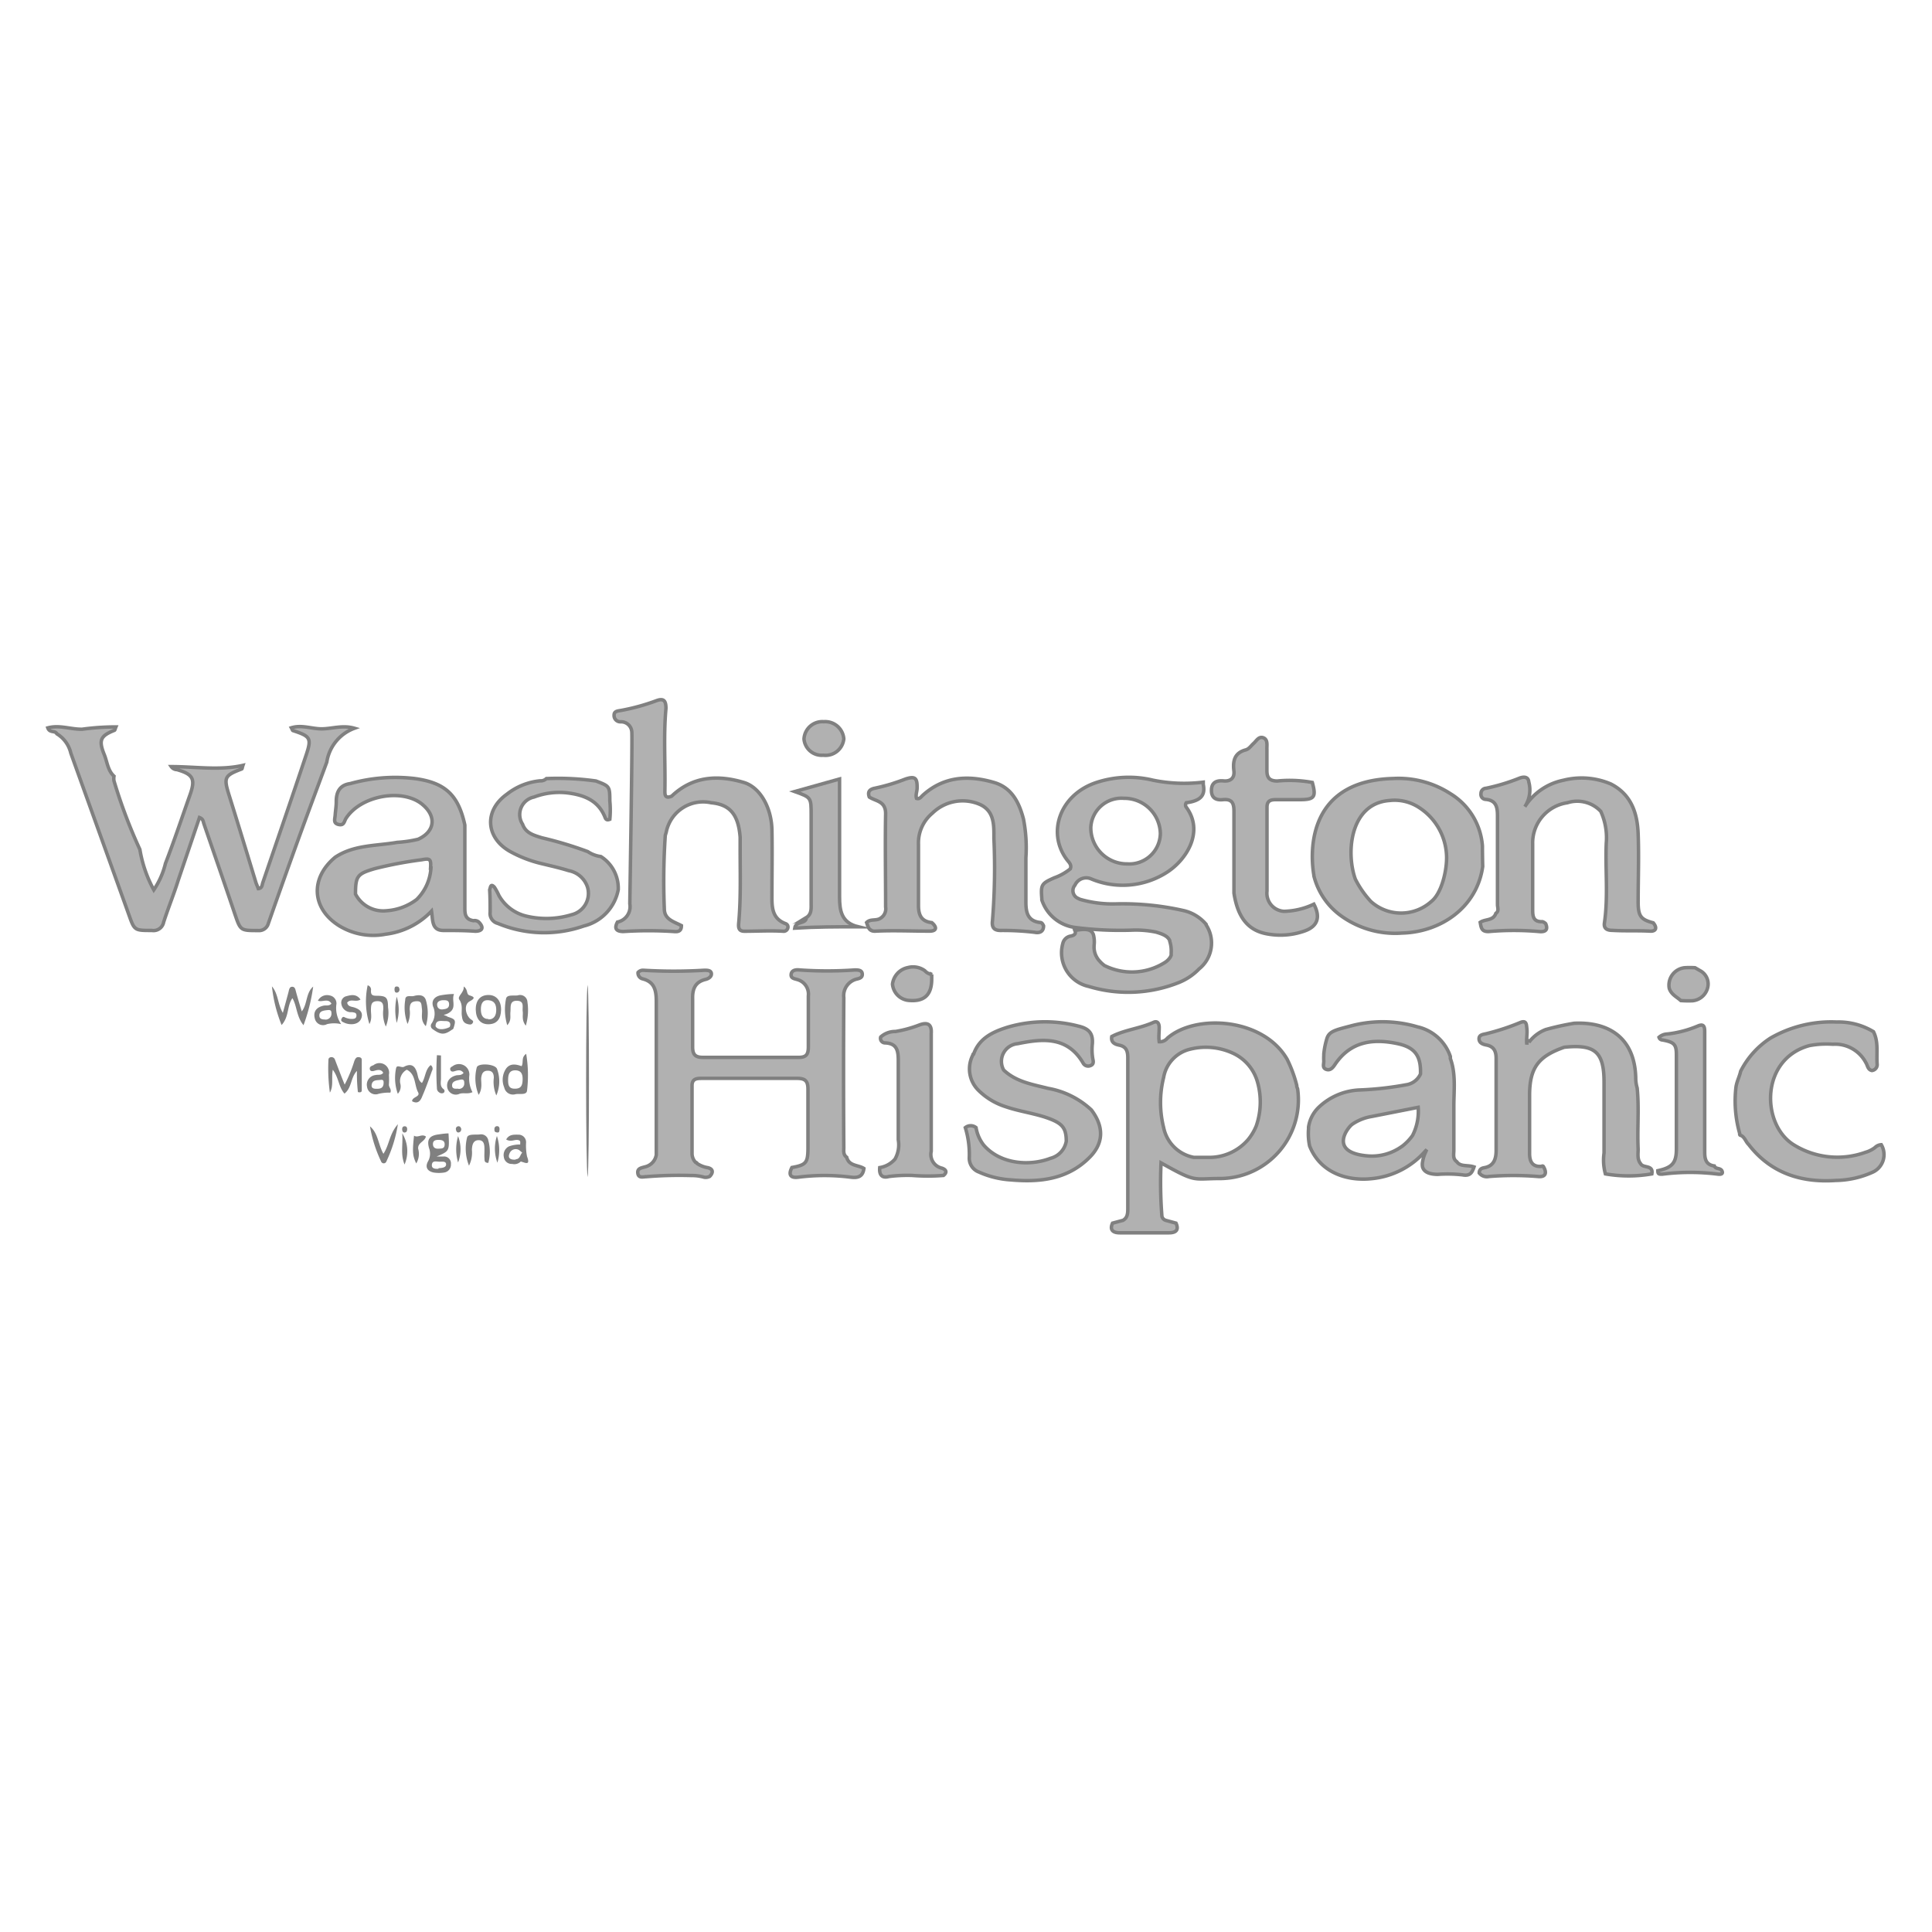 <svg id="Capa_1" data-name="Capa 1" xmlns="http://www.w3.org/2000/svg" viewBox="0 0 200 200"><defs><style>.cls-1{fill:gray;}.cls-2,.cls-3{fill:#b1b1b1;stroke:gray;stroke-width:0.36px;}.cls-3{stroke-miterlimit:10;}</style></defs><title>Mesa de trabajo 1</title><path class="cls-1" d="M29.28,104.85c.22-.81.41-1.49.59-2.17.06-.24.09-.54.39-.53s.32.31.39.55c.18.66.38,1.32.59,2,.6-.78.4-1.89,1.18-2.57a18.59,18.59,0,0,1-1,4c-.75-.92-.67-2-1.15-2.8-.58.8-.32,1.91-1.12,2.78a14.84,14.84,0,0,1-1-4C28.82,102.88,28.73,103.93,29.28,104.85Z"/><path class="cls-1" d="M34.45,110.74c-.16.89.1,1.66-.3,2.37a18,18,0,0,1-.15-3.4.26.26,0,0,1,.2-.26.38.38,0,0,1,.48.26c.32.83.63,1.67,1,2.57a14.79,14.79,0,0,0,1-2.44c.1-.24.19-.45.5-.4s.27.25.27.45c0,1,0,2,0,3,0,.09-.06.25-.4.16a17,17,0,0,1-.1-2.19c-.66.68-.52,1.75-1.29,2.35C35.05,112.52,35.07,111.55,34.45,110.74Z"/><path class="cls-1" d="M45.92,119.72H45.2c1.33-.56,1.33-.56,1.23-2.39-.36,0-.72.06-1.08.11-.9.13-1.19.53-.93,1.43a1.62,1.62,0,0,1-.12,1.37c-.31.58-.07,1,.59,1.14a3.44,3.44,0,0,0,1.09,0,.82.82,0,0,0,.7-.87A.71.71,0,0,0,45.92,119.72ZM45.38,118c.35,0,.67.06.65.5s-.36.39-.62.41-.57-.05-.59-.44S45.06,118,45.38,118Zm0,3c-.31,0-.73,0-.67-.45s.5-.29.79-.29.67-.07.68.27S45.75,120.91,45.4,120.93Z"/><path class="cls-1" d="M54.47,109.09c-.54.38-.25.85-.47,1.28-.57-.2-1.15-.32-1.58.21a2.06,2.06,0,0,0-.22,2,.92.92,0,0,0,1.13.7c.42-.11,1.18.14,1.23-.39A13.36,13.36,0,0,0,54.47,109.09Zm-1.19,3.61c-.64,0-.68-.43-.68-.9s.07-1,.73-1,.79.44.77,1S53.94,112.71,53.29,112.7Z"/><path class="cls-1" d="M60.83,101.94c.19,1,.19,18.93,0,19.93C60.62,120.86,60.62,102.94,60.83,101.94Z"/><path class="cls-1" d="M48.59,111.28a1.08,1.08,0,0,0-1.73-.91c-.15.08-.3.17-.25.36s.21.23.38.18c.34-.09.69-.26,1,.16-.26.29-.53.2-.76.25-.67.17-1,.61-.94,1.18a.9.9,0,0,0,1.28.73c.42-.14.84.06,1.34-.17A3,3,0,0,1,48.59,111.28Zm-1.17,1.42c-.27,0-.63.06-.62-.36s.44-.48.79-.56.48,0,.47.36A.54.54,0,0,1,47.42,112.71Z"/><path class="cls-1" d="M40.26,112.27a7.19,7.19,0,0,0,0-1,1,1,0,0,0-1.6-1c-.18.07-.42.14-.38.4s.28.23.47.18.7-.25.92.21c-.22.29-.54.16-.8.23a1,1,0,0,0-.87,1.23.89.89,0,0,0,1.2.71,4.59,4.59,0,0,1,1.21-.12C40.56,112.76,40.24,112.56,40.26,112.27Zm-1.32.44c-.25,0-.51-.06-.47-.39.07-.56.56-.48.92-.53s.32.18.32.37C39.67,112.67,39.33,112.72,38.94,112.71Z"/><path class="cls-1" d="M34.83,103.92a.84.84,0,0,0-.69-.87,1.07,1.07,0,0,0-1.23.54c.45.19,1.06-.3,1.4.31-.26.28-.57.14-.84.21-.75.18-1.06.64-.88,1.33a.87.87,0,0,0,1.26.58,3.16,3.16,0,0,1,1.47,0A2.9,2.9,0,0,1,34.83,103.92Zm-1.14,1.62c-.39,0-.65-.07-.63-.46s.39-.46.71-.5.54-.07.54.29A.61.61,0,0,1,33.69,105.55Z"/><path class="cls-1" d="M38.06,102a.46.46,0,0,1,.34.55c0,.39.09.53.55.53,1.05,0,1.21.17,1.22,1.19a3.86,3.86,0,0,1-.23,2,3.39,3.39,0,0,1-.26-1.8c0-.43,0-.84-.62-.83s-.64.37-.66.82.15,1-.16,1.55A7.9,7.9,0,0,1,38.06,102Z"/><path class="cls-1" d="M42.19,106a4.87,4.87,0,0,1-.24-2.49c0-.57.57-.32.87-.4.47-.13,1.06-.18,1.26.4a4.68,4.68,0,0,1,0,2.72c-.61-.64-.33-1.24-.4-1.77s0-.85-.61-.81-.64.39-.66.84A2.78,2.78,0,0,1,42.19,106Z"/><path class="cls-1" d="M41.19,116.38A14.12,14.12,0,0,1,40,120.23a.29.29,0,0,1-.55,0,13.88,13.88,0,0,1-1.15-3.63c.85.71.84,1.86,1.39,2.84C40.31,118.52,40.3,117.37,41.19,116.38Z"/><path class="cls-1" d="M50.57,103c-.85,0-1.34.56-1.32,1.53s.52,1.53,1.36,1.5,1.24-.57,1.26-1.48S51.41,103,50.57,103Zm0,2.49c-.63,0-.79-.47-.79-1s.15-1,.78-.95.81.46.81,1S51.18,105.54,50.54,105.53Z"/><path class="cls-1" d="M49.55,113.34a4.48,4.48,0,0,1-.2-2.82c.08-.5,1.89-.41,2.1.13a3.67,3.67,0,0,1-.07,2.75,3.56,3.56,0,0,1-.26-1.83c0-.41-.13-.73-.62-.73s-.62.3-.68.7S50,112.65,49.55,113.34Z"/><path class="cls-1" d="M41.84,110.42c.7-.35,1.1-.13,1.33.62.11.36.11.81.51,1.07.37-.59.33-1.38.9-1.85a.43.43,0,0,1,.14.59c-.32.87-.62,1.75-1,2.62-.18.47-.45.86-1.06.53,0-.47.88-.44.62-.93-.41-.77-.21-1.86-1.18-2.34A.38.38,0,0,1,41.84,110.42Z"/><path class="cls-1" d="M48.55,120.67a4.79,4.79,0,0,1-.2-2.91c.08-.39.83-.28,1.29-.32a.76.76,0,0,1,.91.62,4.37,4.37,0,0,1,0,2.32c-.45,0-.38-.29-.4-.5s0-.57,0-.85c0-.44,0-1-.6-1s-.68.55-.7,1A3,3,0,0,1,48.55,120.67Z"/><path class="cls-1" d="M37.32,103.47c-.51.32-1-.13-1.38.32.07.42.45.41.73.5.52.17.9.45.77,1s-.64.78-1.22.73a1.7,1.7,0,0,1-.58-.15c-.16-.08-.42-.15-.28-.42s.23-.18.41-.1a1.9,1.9,0,0,0,.58.13c.25,0,.53,0,.55-.33s-.21-.32-.42-.37l-.24,0a1,1,0,0,1-.9-.84.69.69,0,0,1,.43-.79C36.31,103,36.87,102.84,37.32,103.47Z"/><path class="cls-1" d="M54.43,106.18c-.46-.6-.26-1.06-.32-1.49s.21-1.07-.59-1.09-.63.66-.68,1.14.13.87-.33,1.39a5.65,5.65,0,0,1-.13-2.72c.08-.49.79-.3,1.22-.37a.76.76,0,0,1,1,.69A5.68,5.68,0,0,1,54.43,106.18Z"/><path class="cls-1" d="M48,102.12c.5.32.21.81.63.93s.64.27,0,.6-.45,1.39.06,1.83c.16.13.38.18.25.41s-.35.17-.54.12c-.49-.12-.55-.51-.6-.93s.14-1.06-.26-1.61C47.31,103.12,48.08,102.75,48,102.12Z"/><path class="cls-1" d="M54.56,119.72a5.63,5.63,0,0,1-.1-1.45.78.78,0,0,0-.75-.81c-.48,0-1-.06-1.31.5.49.28.83,0,1.19.05s.25.27.26.47a3.16,3.16,0,0,0-1.18.2,1,1,0,0,0-.51,1.11.81.81,0,0,0,.86.7.94.94,0,0,0,.89-.25C54.34,120.34,54.94,120.73,54.56,119.72Zm-1.17.32s-1,.13-.63-.67a.68.68,0,0,1,1-.3l.3.25C53.83,119.55,53.83,120,53.39,120Z"/><path class="cls-1" d="M41.84,110.42l.3.3a1.34,1.34,0,0,0-.71,1.42,1.13,1.13,0,0,1-.25,1.09A4.88,4.88,0,0,1,41,110.6C41.07,110.14,41.59,110.6,41.84,110.42Z"/><path class="cls-1" d="M42.86,117.56c.38.27.79-.22,1.23.09-.12.54-.86.62-.8,1.27a1.93,1.93,0,0,1-.2,1.52C42.71,119.66,42.68,119.23,42.86,117.56Z"/><path class="cls-1" d="M51.49,120.36a4.22,4.22,0,0,1-.05-2.76A4.58,4.58,0,0,1,51.49,120.36Z"/><path class="cls-1" d="M41.88,120.55c-.44-1.08-.15-2-.24-3.23A3.53,3.53,0,0,1,41.88,120.55Z"/><path class="cls-1" d="M47.42,117.61a3.79,3.79,0,0,1,0,2.73A4.9,4.9,0,0,1,47.42,117.61Z"/><path class="cls-1" d="M41.07,105.89a6.13,6.13,0,0,1,0-2.71A4.59,4.59,0,0,1,41.07,105.89Z"/><path class="cls-1" d="M45.65,109.26c0,.79,0,1.58,0,2.37,0,.38-.14.81.26,1.11a.24.24,0,0,1,0,.4.42.42,0,0,1-.45-.06.49.49,0,0,1-.23-.41,27.73,27.73,0,0,1,0-3.44Z"/><path class="cls-1" d="M46.33,105.25c-.11-.11-.27-.1-.39-.2a1.36,1.36,0,0,0,.59-.24c.76-.51.19-1.26.47-1.91-.52,0-.92.06-1.31.12-.68.11-1.06.53-.86,1.17a1.8,1.8,0,0,1-.18,1.8.41.41,0,0,0,.13.54c.84.6,1.21.63,2,.07h0a.4.4,0,0,0,.15-.11C47.22,105.6,47.18,105.52,46.33,105.25Zm-.43-1.71c.28,0,.59,0,.59.43s-.34.48-.65.52-.57-.11-.59-.47S45.58,103.54,45.9,103.54Zm-.81,2.7c0-.71.59-.53,1-.54s.63.18.47.6C46.47,106.4,45.4,106.82,45.09,106.24Z"/><path class="cls-1" d="M41.89,117.24c-.21,0-.25-.18-.26-.33s.05-.32.26-.32.27.16.26.32S42.1,117.22,41.89,117.24Z"/><path class="cls-1" d="M47.75,116.86c0,.19-.08.34-.27.37s-.26-.16-.28-.3a.27.27,0,0,1,.24-.34C47.64,116.57,47.7,116.73,47.75,116.86Z"/><path class="cls-1" d="M51.18,116.85c0-.14.1-.28.3-.27s.25.19.23.35,0,.35-.28.3S51.19,117.05,51.18,116.85Z"/><path class="cls-1" d="M41.36,102.44c0,.15-.1.31-.29.32s-.23-.18-.23-.32,0-.33.24-.32S41.33,102.28,41.36,102.44Z"/><path class="cls-2" d="M72,120.32a.2.2,0,0,1,.17.13,2.85,2.85,0,0,0,1.11.43c.54.13.58.5.19.9a.94.94,0,0,1-.56.09,4.64,4.64,0,0,0-1.36-.18,41,41,0,0,0-4.63.12c-.34,0-.81.18-.89-.34s.35-.56.71-.67a1.53,1.53,0,0,0,1.2-1.25c0-5.27,0-10.54,0-15.81,0-1.16-.14-2.1-1.45-2.42a.62.62,0,0,1-.44-.65.68.68,0,0,1,.54-.23,52.16,52.16,0,0,0,6.33,0c.29,0,.67,0,.72.32s-.27.55-.61.63c-1.07.26-1.36,1-1.33,2,0,1.67,0,3.34,0,5,0,.8.3,1.07,1.08,1.07q4.95,0,9.9,0c.83,0,1-.36,1-1.11,0-1.75,0-3.5,0-5.25a1.56,1.56,0,0,0-1.12-1.69c-.3-.1-.72-.12-.66-.56s.52-.48.87-.44a40.93,40.93,0,0,0,5.72,0c.31,0,.73,0,.77.39s-.26.48-.56.55a1.77,1.77,0,0,0-1.35,1.93q-.05,7.76,0,15.52c0,.32-.08.73.3,1,.24.93,1.19.78,1.78,1.16-.11.84-.6,1-1.37.9a21.4,21.4,0,0,0-5.41,0c-.76.1-1.09-.19-.67-1,1.43-.26,1.64-.47,1.66-1.89,0-2.08,0-4.15,0-6.23,0-.88-.33-1.11-1.15-1.11-3.26,0-6.51,0-9.77,0-.55,0-1.09,0-1.08.77,0,2.36,0,4.72,0,7.08A1.37,1.37,0,0,0,72,120.32Z"/><path class="cls-3" d="M124.86,95.75h0l0-.06h0a4.3,4.3,0,0,0-2.35-1.43,28.56,28.56,0,0,0-7-.69,12,12,0,0,1-3.73-.48l-.18-.09h0a.87.87,0,0,1-.32-1.37A1.28,1.28,0,0,1,113,91a8.46,8.46,0,0,0,7.8-.7c2-1.28,3.89-4.19,2-6.74a.4.4,0,0,1,0-.46c1.48-.2,2-.75,1.76-1.9h0a.57.57,0,0,0,0-.09.32.32,0,0,0,0-.07l0-.07h0a16.2,16.2,0,0,1-5.18-.2,10.72,10.72,0,0,0-5.87.23c-3.77,1.23-5.18,5.19-3.06,8,.21.27.52.53.34.95v0h0a5.6,5.6,0,0,1-1.65.92c-1.32.59-1.41.69-1.29,2.16,0,0,0,.09,0,.13v0A4.2,4.2,0,0,0,111.21,96a36.71,36.71,0,0,0,5.92.29,10.3,10.3,0,0,1,2.54.2c.79.23,1.21.44,1.42.87h0l0,.07h0a3.27,3.27,0,0,1,.15,1.21.89.89,0,0,1,0,.11h0l0,.13a1.5,1.5,0,0,1-.11.23h0a1.82,1.82,0,0,1-.6.56,6.37,6.37,0,0,1-6.22.27l-.07-.06h0l-.06-.05-.14-.12h0l-.1-.1,0,0-.21-.23a2.59,2.59,0,0,1-.24-.37h0a2.09,2.09,0,0,1-.23-1.09h0a.47.47,0,0,1,0-.06,3,3,0,0,0-.07-1.1h0a.79.79,0,0,0-.1-.2c-.25-.39-.81-.42-1.82-.24.18.41-.16.52-.41.58a1,1,0,0,0-.84.78,3.57,3.57,0,0,0,2.7,4.44,14.13,14.13,0,0,0,9.29-.4,6,6,0,0,0,2.11-1.41A3.43,3.43,0,0,0,124.86,95.75Zm-8.17-6.32a3.74,3.74,0,0,1-3.77-3.79,3.18,3.18,0,0,1,3.43-3,3.73,3.73,0,0,1,3.77,3.64A3.21,3.21,0,0,1,116.69,89.43Z"/><path class="cls-2" d="M134.33,112.73l-.09-.26,0-.11a13.55,13.55,0,0,0-1-2.71c-2.5-4.32-9.51-4.7-12.39-2.18a1,1,0,0,1-.85.37c-.07-.49,0-1,0-1.47,0-.33-.12-.74-.58-.54-1.32.6-2.78.75-4.09,1.35h0l-.24.12c-.11.6.31.8.76.89.78.16.9.66.9,1.35,0,5.17,0,10.34,0,15.51,0,.49,0,1-.5,1.28l-1.08.29c-.36.79.17,1,.74,1,1.7,0,3.4,0,5.1,0,.57,0,1.1-.18.73-1l-1.06-.29a.57.57,0,0,1-.4-.43,44.72,44.72,0,0,1-.09-5.52c3.76,2.11,3.22,1.61,6.23,1.62A8.15,8.15,0,0,0,134.33,112.73ZM129.18,118a5.3,5.3,0,0,1-3.8,1.81c-.6,0-1.2,0-1.8,0a3.93,3.93,0,0,1-3.12-3.08,10.64,10.64,0,0,1,0-5.2,3.63,3.63,0,0,1,2.79-2.93,6.68,6.68,0,0,1,4.3.39,4.66,4.66,0,0,1,2.62,3,7.6,7.6,0,0,1-.12,4.56A5.47,5.47,0,0,1,129.18,118Z"/><path class="cls-3" d="M63.92,95.45a1.63,1.63,0,0,0,1.28-1.88c0-.63.29-17.62.2-17.85a1.11,1.11,0,0,0-1.14-1,.65.65,0,0,1-.69-.7c0-.42.42-.42.74-.48a21.62,21.62,0,0,0,3.63-1c.77-.29,1,0,1,.79-.26,2.8-.06,5.61-.11,8.41,0,.42-.07,1,.7.68C71.7,80.35,74.29,80.19,77,81c1.68.5,2.87,2.6,2.91,4.94s0,4.4,0,6.59c0,1.19-.09,2.52,1.4,3.08a.37.37,0,0,1,.23.5.44.44,0,0,1-.48.29c-1.34-.08-2.68,0-4,0-.65,0-.63-.45-.58-.95.23-2.64.13-5.28.14-7.92,0-.28,0-.57,0-.85-.18-2.36-1.06-3.4-3-3.58A3.89,3.89,0,0,0,69,86a4.06,4.06,0,0,1-.13.47,70.27,70.27,0,0,0-.1,7.61c0,1.11,1,1.33,1.77,1.74,0,.61-.38.65-.8.61a40.66,40.66,0,0,0-5.22,0C63.86,96.42,63.53,96.18,63.92,95.45Z"/><path class="cls-2" d="M150.81,120.26c-.46-.32-.3-.8-.31-1.23,0-1.5,0-3,0-4.51,0-1.65.23-3.33-.36-4.94l0-.15,0-.06a4.68,4.68,0,0,0-3.4-3.07,12.76,12.76,0,0,0-7-.07c-1.31.34-1.9.49-2.22.94l0,0a1.47,1.47,0,0,0-.13.25h0a7.87,7.87,0,0,0-.35,1.7v.06l0,.08a5.23,5.23,0,0,0,0,.59c0,.31-.17.7.25.85s.68-.17.89-.48c1.59-2.39,3.89-2.73,6.46-2.19,1.81.38,2.45,1.24,2.41,3.07v0a.35.35,0,0,1,0,.07,1.93,1.93,0,0,1-1.51,1.13,33.4,33.4,0,0,1-4.7.53,6.51,6.51,0,0,0-4.38,1.85h0l0,0a3.57,3.57,0,0,0-1,2h0l0,.16a6.25,6.25,0,0,0,.11,1.79h0v0c1.09,2.75,3.83,3.64,6.36,3.39a8.42,8.42,0,0,0,5.61-2.85l.16-.17c-.06.11-.11.23-.15.33a3.45,3.45,0,0,0-.28.93h0a1.3,1.3,0,0,0,0,.57c.16.5.69.73,1.56.74a13.7,13.7,0,0,1,2.56.05c.78.15,1-.22,1.2-.82C151.91,120.57,151.19,120.81,150.81,120.26Zm-5.68-1.59a5.32,5.32,0,0,1-3.42,1c-4.24-.3-2.24-2.92-1.72-3.29a5,5,0,0,1,2-.8l4.82-.95a5.49,5.49,0,0,1-.58,2.91A5.28,5.28,0,0,1,145.14,118.67Z"/><path class="cls-3" d="M49.61,95.5a.63.63,0,0,0-.59-.19c-1-.15-.89-.9-.9-1.59,0-2.77,0-5.54,0-8.31-.68-3.14-2.06-4.41-5.24-4.82a17.32,17.32,0,0,0-6.63.53c-1.1.15-1.45.89-1.44,1.89,0,.45-.08.89-.11,1.34s-.23.87.35,1,.57-.31.76-.62c1.55-2.43,6-3.18,8-1.38,1.41,1.23,1.17,2.77-.53,3.53a12.12,12.12,0,0,1-2.16.32c-2.17.38-4.47.24-6.42,1.54-2.61,2.16-2.45,5.3.4,7.09a6.77,6.77,0,0,0,4.81.88,7.89,7.89,0,0,0,4.76-2.39c.15.94,0,2,1.24,2,1.1,0,2.19,0,3.29.08C49.82,96.4,50.17,96.12,49.61,95.5Zm-5-5.63a5,5,0,0,1-1.47,3.24A5.81,5.81,0,0,1,40,94.28a3.23,3.23,0,0,1-3.2-1.73c0-1.87.2-2.1,2-2.63A41.37,41.37,0,0,1,43.67,89C44.54,88.83,44.63,88.95,44.57,89.87Z"/><path class="cls-3" d="M153.23,95.48c.51-.36,1.35-.14,1.62-.93.35-.24.17-.6.17-.89,0-3.06,0-6.12,0-9.17,0-.9-.11-1.64-1.22-1.74a.51.51,0,0,1-.49-.59.54.54,0,0,1,.53-.56,20.48,20.48,0,0,0,3.49-1.06c.46-.16.88-.12.93.41a3.15,3.15,0,0,1-.41,2.56,6.18,6.18,0,0,1,4-2.74,7.7,7.7,0,0,1,4.91.39c2.1,1.08,2.74,3,2.82,5.15.09,2.35,0,4.7,0,7.05,0,1.49.28,1.83,1.56,2.17.43.5.3.9-.33.86-1.3-.07-2.6,0-3.89-.08-.44,0-.93-.11-.83-.77.4-2.74.08-5.5.19-8.25a6.56,6.56,0,0,0-.57-3.3,3.34,3.34,0,0,0-3.45-.89,4.2,4.2,0,0,0-3.6,4.27q0,3.36,0,6.72c0,.67,0,1.36,1,1.32a.75.75,0,0,1,.35.21c.31.74-.16.87-.7.81a30.19,30.19,0,0,0-5.18,0C153.34,96.47,153.33,96,153.23,95.48Z"/><path class="cls-3" d="M89.71,95.5c.4-.42,1-.13,1.46-.46a1.14,1.14,0,0,0,.51-1.15c0-3.22-.06-6.44,0-9.66,0-1.31-1-1.27-1.69-1.72-.21-.57.06-.82.6-.92a19.88,19.88,0,0,0,3.13-.94c1-.33,1.24-.13,1.22.92,0,.36-.18.71-.06,1.08.3.1.46-.14.61-.29,2.18-2,4.74-2.14,7.41-1.36,1.85.54,2.6,2.08,3.05,3.79a15.6,15.6,0,0,1,.25,4c0,1.54,0,3.09,0,4.63,0,1.08.22,1.94,1.5,2.08.16,0,.26.19.33.34,0,.66-.48.76-.92.67a28,28,0,0,0-3.52-.19c-.6,0-.95-.22-.85-1a67.88,67.88,0,0,0,.15-8.52c0-1.35.08-2.87-1.51-3.55a4.48,4.48,0,0,0-4.86.93,4,4,0,0,0-1.44,3.23c0,2.11,0,4.23,0,6.34,0,1,.32,1.64,1.38,1.76l0,0c.58.49.49.89-.25.88-1.85,0-3.7-.09-5.55,0C89.94,96.45,89.87,95.94,89.71,95.5Z"/><path class="cls-2" d="M158.37,107.78a3.89,3.89,0,0,1,1.64-1.2,28,28,0,0,1,2.94-.65c3.51-.17,6.26,1.43,6.38,5.62a3.72,3.72,0,0,0,.15,1.08c.21,2.11,0,4.22.1,6.32,0,.52-.11,1.07.26,1.52v0c.27.49,1.33.08,1.16,1.05a14,14,0,0,1-4.81,0,5.34,5.34,0,0,1-.14-2.16c0-2.44,0-4.89,0-7.33,0-3.13-.93-3.95-4.12-3.62-2.72.95-3.59,2.16-3.59,5,0,2,0,4,0,6,0,.82.28,1.41,1.25,1.33a.12.12,0,0,1,.17,0c.4.66.27,1.14-.56,1.05a31.54,31.54,0,0,0-5.07,0,1,1,0,0,1-1-.36c0-.37.22-.5.52-.55,1-.17,1.23-.92,1.23-1.8,0-3.16,0-6.32,0-9.49,0-.73-.2-1.25-1-1.41-.34-.06-.77-.2-.77-.65s.49-.45.82-.54a24.06,24.06,0,0,0,3.45-1.14c.66-.27.63.23.68.62.07.55-.08,1.1,0,1.65C158.1,107.92,157.9,107.58,158.37,107.78Z"/><path class="cls-2" d="M100.72,109.2a.09.09,0,0,1,.08-.11c.59-1.64,2-2.28,3.49-2.75a13.7,13.7,0,0,1,7.33-.12c1.09.25,1.54.74,1.46,1.83a5.62,5.62,0,0,0,.05,1.58c.07.3.09.57-.27.69a.59.59,0,0,1-.74-.28c-1.63-2.77-4.19-2.53-6.76-2a1.84,1.84,0,0,0-1.46,2.73c1.29,1.23,3,1.49,4.61,1.9a8.77,8.77,0,0,1,4.47,2.23c1.34,1.77,1.28,3.51-.28,5-2.26,2.21-5.12,2.5-8.06,2.24a9.4,9.4,0,0,1-3.3-.81,1.52,1.52,0,0,1-1-1.48,9.4,9.4,0,0,0-.41-3.12.89.89,0,0,1,1.11,0,4,4,0,0,0,.79,1.81c1.74,2,4.78,2.19,6.91,1.37a2.22,2.22,0,0,0,1.64-1.77c0-1.36-.41-1.84-1.81-2.36s-3-.71-4.45-1.21a7,7,0,0,1-2.87-1.74A3.11,3.11,0,0,1,100.72,109.2Z"/><path class="cls-2" d="M180.2,117.53c-.11,0-.12-.1-.11-.2a12.28,12.28,0,0,1-.38-4.81c.09-.58.36-1.07.48-1.62a8.84,8.84,0,0,1,3.08-3.43h0a12.59,12.59,0,0,1,6.86-1.67,7,7,0,0,1,3.81,1c.54,1.06.3,2.21.38,3.33a.61.61,0,0,1-.54.69c-.44-.09-.44-.53-.63-.82a3.59,3.59,0,0,0-3.42-1.9,9.5,9.5,0,0,0-2.42.14c-5.08,1.39-5,8.08-1.7,10.22a8.56,8.56,0,0,0,7.49.83,2.93,2.93,0,0,0,1-.5,1,1,0,0,1,.65-.29,2,2,0,0,1-.84,2.82,9.64,9.64,0,0,1-3.89.88c-3.59.24-6.73-.77-9-3.72C180.69,118.16,180.62,117.71,180.2,117.53Z"/><path class="cls-3" d="M132.91,94.34a7.61,7.61,0,0,0,3.1-.74c.71,1.34.39,2.28-.92,2.76a7.47,7.47,0,0,1-3.84.33c-2-.33-3.11-1.65-3.51-4.23,0-2.81,0-5.63,0-8.44,0-.85-.17-1.33-1.14-1.24-.7.07-1.21-.16-1.19-1s.59-1,1.26-.94,1.16-.26,1.06-1.06c-.12-1,.06-1.84,1.22-2.15.35-.09.57-.45.84-.69s.52-.75,1-.56.34.77.36,1.19c0,.73,0,1.47,0,2.2s.26,1.07,1.06,1.08a13,13,0,0,1,3.64.15c.41,1.49.23,1.77-1.23,1.78-.85,0-1.7,0-2.56,0-.59,0-.91.16-.9.82,0,2.88,0,5.76,0,8.64A1.88,1.88,0,0,0,132.91,94.34Z"/><path class="cls-2" d="M91.07,120.87a2.64,2.64,0,0,0,1.58-.88,3,3,0,0,0,.34-2c0-2.73,0-5.46,0-8.18,0-1-.11-1.81-1.38-1.85a.47.47,0,0,1-.44-.61,2.22,2.22,0,0,1,1.53-.57,12.52,12.52,0,0,0,2.43-.66c.83-.32,1.34-.16,1.27.86q0,6.1,0,12.2a1.45,1.45,0,0,0,1.08,1.74c.36.11.67.37.19.76a20.65,20.65,0,0,1-3.24,0,15.51,15.51,0,0,0-2.41.11C91.27,122,91,121.57,91.07,120.87Z"/><path class="cls-3" d="M83.45,95c.59-.36.52-.94.52-1.5q0-4.58,0-9.15c0-1.8,0-1.8-1.7-2.41l4.64-1.3c0,4.09,0,8.15,0,12.2,0,1.45.2,2.68,1.92,3.1-2.21,0-4.37,0-6.56.14.12-.78,1.14-.38,1.21-1.09Z"/><path class="cls-3" d="M11.8,80.35a1.5,1.5,0,0,0,0,.49,53.74,53.74,0,0,0,2.68,7.1,13.2,13.2,0,0,0,1.44,4.18,8.37,8.37,0,0,0,1.21-2.74c.91-2.35,1.7-4.73,2.54-7.1.58-1.63.33-2.13-1.36-2.61a.72.72,0,0,1-.58-.31c2.54,0,5,.42,7.42-.13-.08.24-.08.35-.12.37-1.8.68-1.88.89-1.33,2.67.94,3,1.85,6,2.78,9.05.07.23.18.45.26.67.42-.05.38-.38.47-.63,1.49-4.38,3-8.75,4.46-13.13.61-1.81.49-2-1.34-2.6-.05,0-.08-.13-.17-.29,1.1-.34,2.15.13,3.2.11s2.14-.41,3.33-.06a4.45,4.45,0,0,0-2.86,3.5c-.9,2.43-1.81,4.86-2.7,7.3q-1.7,4.69-3.35,9.4a1,1,0,0,1-1.06.74c-1.84,0-1.82,0-2.41-1.72-1.05-3.11-2.13-6.22-3.2-9.33-.08-.22-.06-.5-.46-.65l-2.2,6.49C18,92.56,17.41,94,16.94,95.46a1.07,1.07,0,0,1-1.22.86c-1.82,0-1.8,0-2.39-1.66q-3-8.35-6-16.7a3.17,3.17,0,0,0-1.45-2c-.18-.37-.74-.06-.93-.61,1.21-.33,2.38.16,3.55.14A25.69,25.69,0,0,1,12,75.25c-.09.22-.1.33-.15.35-1.43.57-1.66,1-1.08,2.46C11.1,78.83,11.13,79.73,11.8,80.35Z"/><path class="cls-3" d="M153.46,88.07c0-.17,0-.33,0-.49a6.94,6.94,0,0,0-3.3-5.41,9.89,9.89,0,0,0-5.91-1.58c-9.45.23-8.51,8.47-8.24,10v.07a7.28,7.28,0,0,0,2.62,4,9.57,9.57,0,0,0,6.51,1.93c4-.1,7.76-2.65,8.35-6.9C153.47,89.13,153.47,88.6,153.46,88.07Zm-5.3,5.26a4.68,4.68,0,0,1-6.24,0A9.93,9.93,0,0,1,140.3,91c-1-2.82-.5-7.83,3.53-8.13a4.62,4.62,0,0,1,2.92.63,6.22,6.22,0,0,1,3,5.16C149.79,90.06,149.26,92.46,148.16,93.33Z"/><path class="cls-2" d="M176.47,106.79c0,4.11,0,8.23,0,12.34,0,.66,0,1.43,1,1.57.14.4.75.12.83.66,0,.19-.2.21-.43.19a23,23,0,0,0-5.8,0c-.32,0-.46,0-.45-.36,1.46-.32,1.91-.78,1.92-2.21,0-3.26,0-6.52,0-9.78,0-1.1-.24-1.31-1.42-1.54-.16,0-.32-.08-.38-.28a1.34,1.34,0,0,1,.85-.34,11.38,11.38,0,0,0,3.15-.82C176.35,105.95,176.47,106.24,176.47,106.79Z"/><path class="cls-3" d="M56.56,80.6a28,28,0,0,1,5.14.25c1.41.54,1.42.54,1.43,2.07a9.72,9.72,0,0,1,0,1.89c-.32.13-.43,0-.51-.23-.7-1.74-2.2-2.29-3.87-2.5a7.38,7.38,0,0,0-3.47.43,1.85,1.85,0,0,0-1.18,2.82c.33.94,1.19,1.14,2,1.4a39.34,39.34,0,0,1,4.75,1.43,3.17,3.17,0,0,0,1.35.51A3.88,3.88,0,0,1,64,92.1a4.79,4.79,0,0,1-3.57,3.76,12.46,12.46,0,0,1-8.9-.27,1.06,1.06,0,0,1-.79-1.17c0-.77,0-1.54-.05-2.31.09-.23.09-.7.49-.27a6.26,6.26,0,0,1,.46.85,4.43,4.43,0,0,0,2.9,2.16,8.94,8.94,0,0,0,4.64-.16,2.27,2.27,0,0,0,1.63-2.88,2.54,2.54,0,0,0-1.93-1.68c-.93-.29-1.87-.5-2.82-.73a12.75,12.75,0,0,1-3.28-1.27c-2.53-1.44-2.67-4.24-.3-5.92a6.56,6.56,0,0,1,3.44-1.38A.82.82,0,0,0,56.56,80.6Z"/><path class="cls-2" d="M96.45,100.87c0,.16,0,.32,0,.48,0,1.6-.73,2.33-2.28,2.22a1.86,1.86,0,0,1-1.78-1.69A2,2,0,0,1,94,100.16a2.07,2.07,0,0,1,1.74.33,1.21,1.21,0,0,0,.73.39Z"/><path class="cls-3" d="M85.23,78.18a1.84,1.84,0,0,1-2-1.68,1.9,1.9,0,0,1,2.05-1.79,1.93,1.93,0,0,1,2.07,1.78A1.9,1.9,0,0,1,85.23,78.18Z"/><path class="cls-2" d="M174,103.58c-.43-.39-1-.63-1.2-1.27a1.81,1.81,0,0,1,1.59-2.13,8.21,8.21,0,0,1,1.08,0l.52.3a1.56,1.56,0,0,1,.8,1.71,1.79,1.79,0,0,1-1.59,1.41A11.35,11.35,0,0,1,174,103.58Z"/></svg>